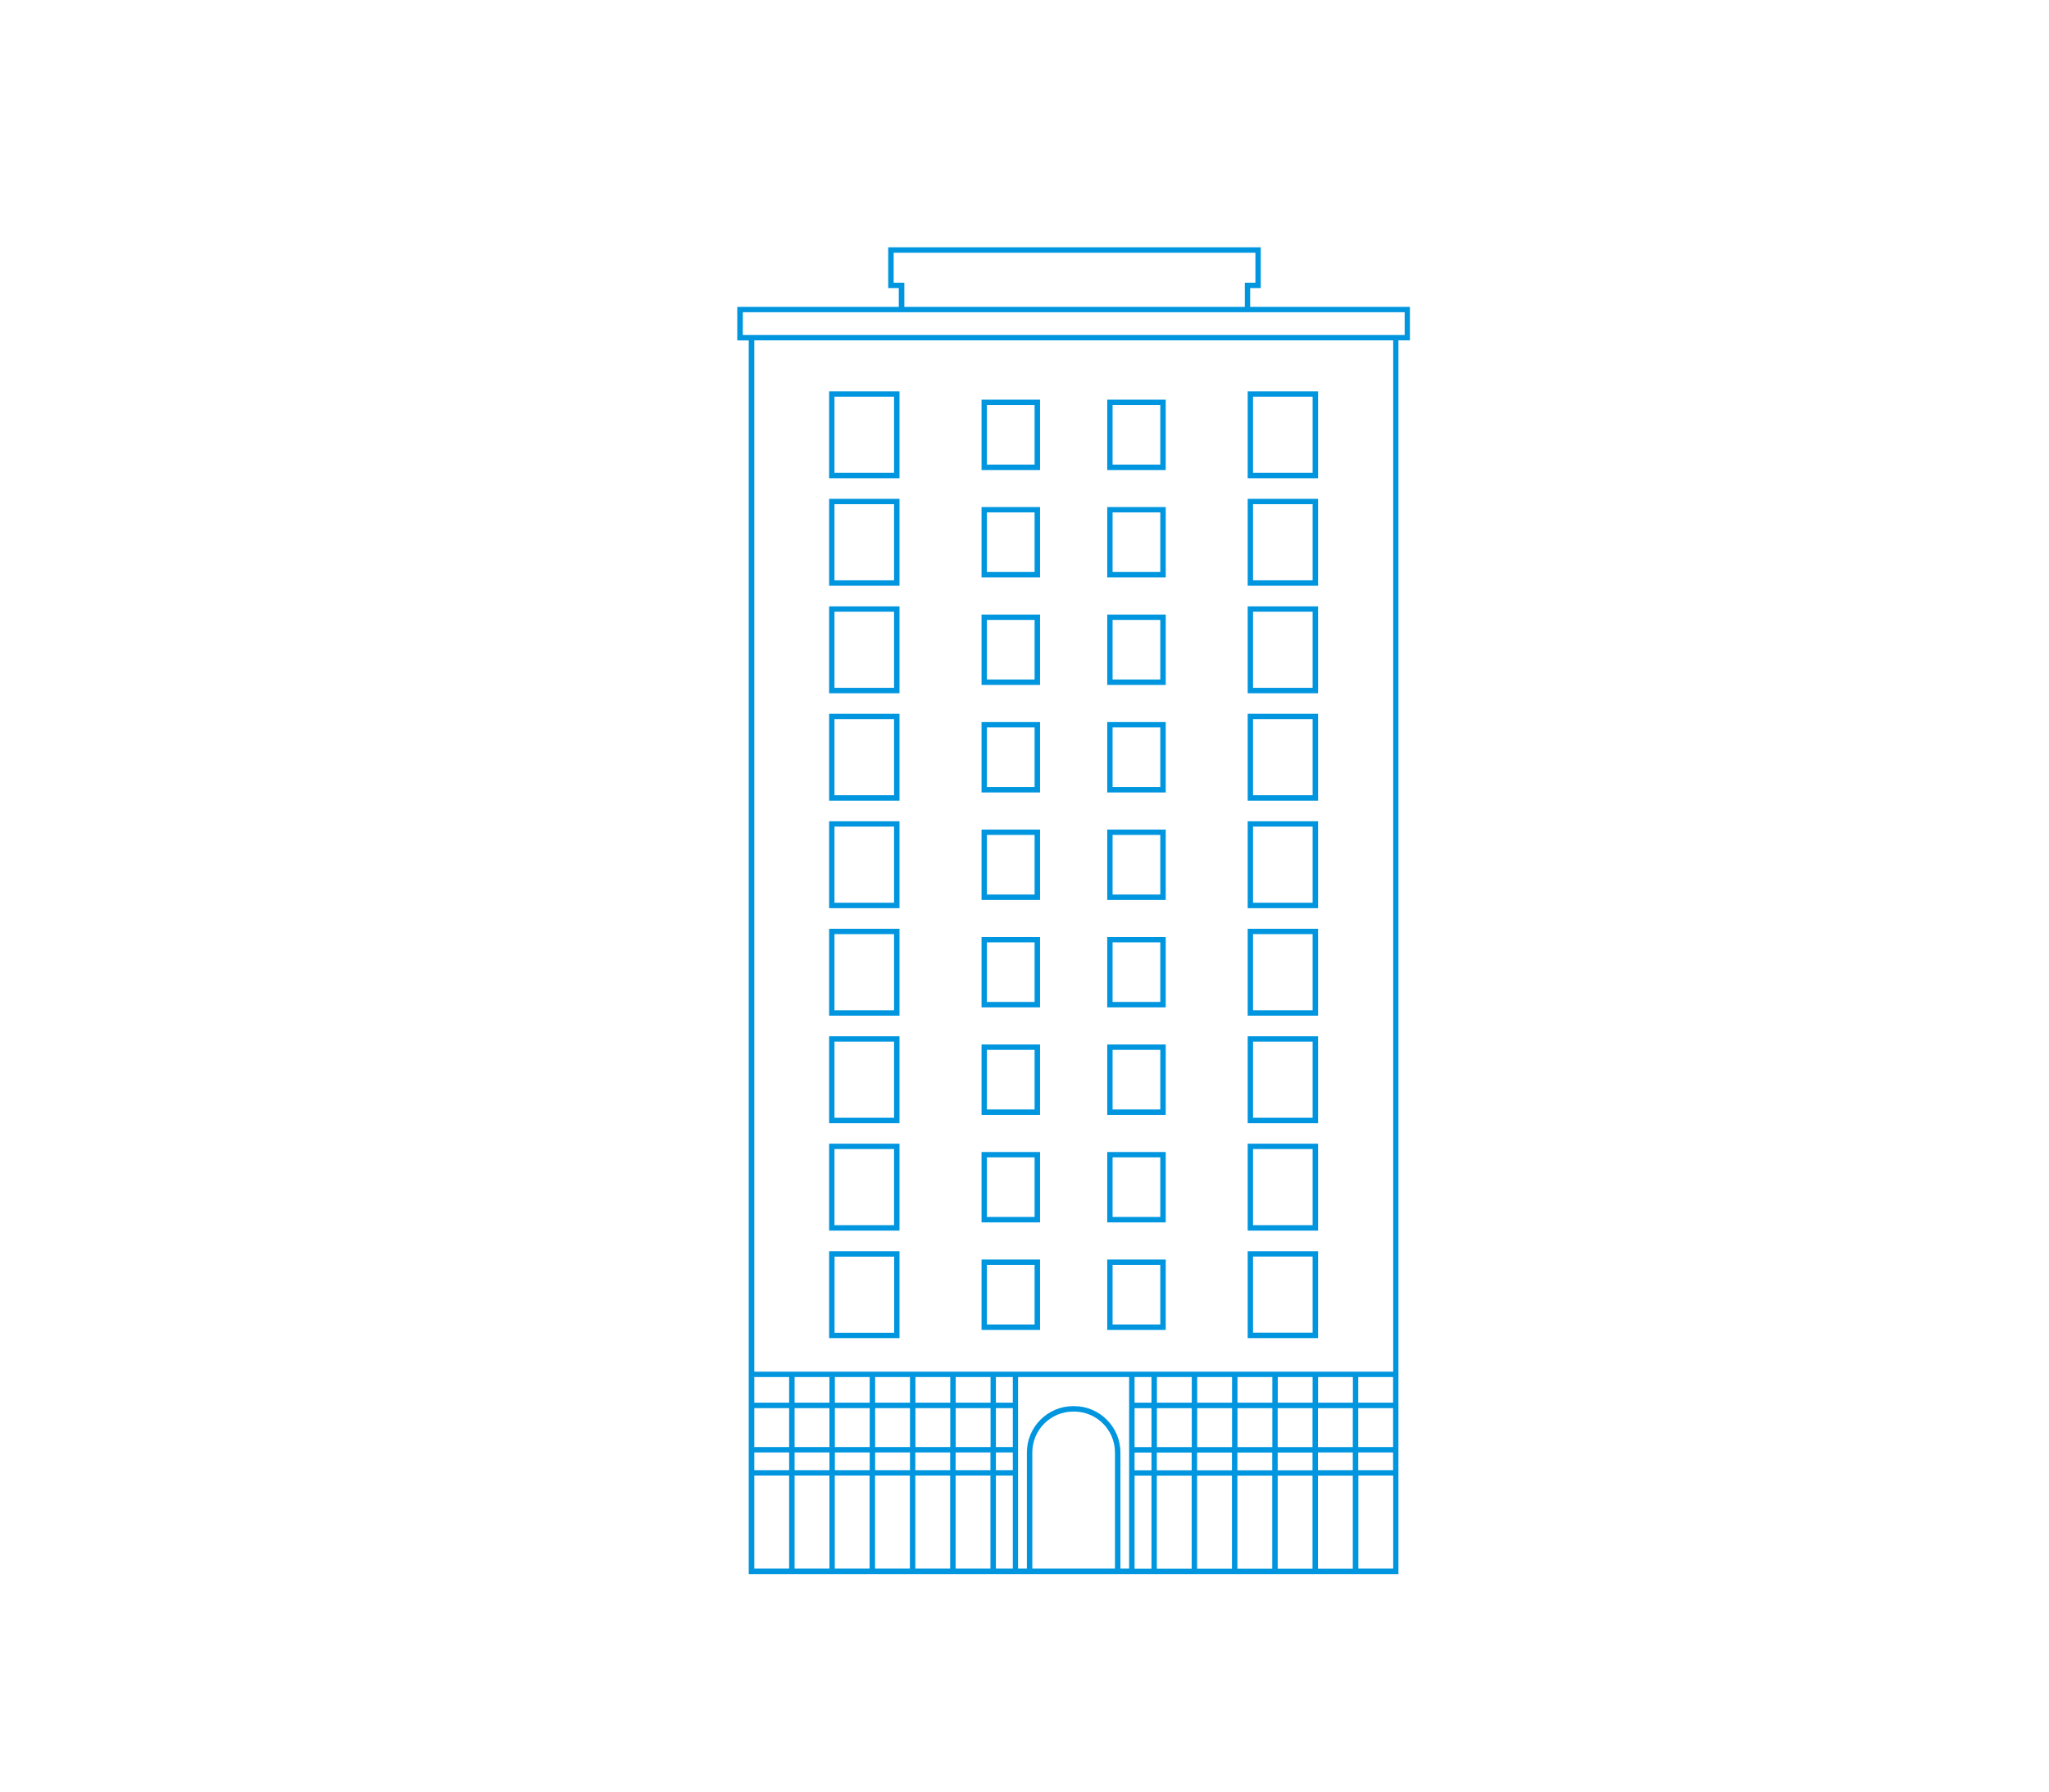 <?xml version="1.0" encoding="UTF-8"?>
<svg id="_レイヤー_2" data-name="レイヤー 2" xmlns="http://www.w3.org/2000/svg" viewBox="0 0 207.02 181">
  <defs>
    <style>
      .cls-1 {
        fill: none;
      }

      .cls-2 {
        fill: #0095df;
      }
    </style>
  </defs>
  <g id="design">
    <g>
      <g>
        <path class="cls-2" d="m90.88,39.53h-7.11v8.78h7.11v-8.78Zm-.55,8.23h-6.02v-7.69h6.02v7.69Z"/>
        <path class="cls-2" d="m105.08,40.37h-5.91v7.11h5.91v-7.11Zm-.55,6.56h-4.82v-6.02h4.82v6.02Z"/>
        <path class="cls-2" d="m90.88,50.39h-7.11v8.78h7.11v-8.78Zm-.55,8.23h-6.02v-7.69h6.02v7.69Z"/>
        <path class="cls-2" d="m105.08,51.22h-5.91v7.11h5.91v-7.11Zm-.55,6.56h-4.82v-6.02h4.82v6.02Z"/>
        <path class="cls-2" d="m90.88,61.25h-7.11v8.78h7.11v-8.78Zm-.55,8.23h-6.02v-7.69h6.02v7.69Z"/>
        <path class="cls-2" d="m105.08,62.08h-5.91v7.11h5.91v-7.11Zm-.55,6.56h-4.82v-6.02h4.82v6.02Z"/>
        <path class="cls-2" d="m90.88,72.1h-7.11v8.78h7.11v-8.78Zm-.55,8.23h-6.02v-7.69h6.02v7.69Z"/>
        <path class="cls-2" d="m105.08,72.94h-5.91v7.11h5.91v-7.11Zm-.55,6.56h-4.82v-6.02h4.82v6.02Z"/>
        <path class="cls-2" d="m90.88,82.96h-7.11v8.78h7.11v-8.78Zm-.55,8.23h-6.02v-7.69h6.02v7.69Z"/>
        <path class="cls-2" d="m105.08,83.8h-5.91v7.11h5.91v-7.11Zm-.55,6.56h-4.82v-6.02h4.82v6.02Z"/>
        <path class="cls-2" d="m90.88,93.82h-7.11v8.78h7.11v-8.78Zm-.55,8.23h-6.02v-7.69h6.02v7.69Z"/>
        <path class="cls-2" d="m105.08,94.65h-5.91v7.11h5.91v-7.11Zm-.55,6.56h-4.82v-6.02h4.82v6.02Z"/>
        <path class="cls-2" d="m90.88,104.68h-7.11v8.78h7.11v-8.78Zm-.55,8.23h-6.02v-7.69h6.02v7.69Z"/>
        <path class="cls-2" d="m105.08,105.51h-5.91v7.11h5.91v-7.11Zm-.55,6.56h-4.82v-6.02h4.82v6.02Z"/>
        <path class="cls-2" d="m90.88,115.53h-7.11v8.78h7.11v-8.78Zm-.55,8.23h-6.02v-7.69h6.02v7.69Z"/>
        <path class="cls-2" d="m105.08,116.37h-5.91v7.11h5.91v-7.11Zm-.55,6.56h-4.82v-6.02h4.82v6.02Z"/>
        <path class="cls-2" d="m90.88,135.17v-8.78h-7.11v8.78h7.11Zm-6.56-8.23h6.02v7.69h-6.02v-7.69Z"/>
        <path class="cls-2" d="m105.08,127.23h-5.91v7.11h5.91v-7.11Zm-.55,6.56h-4.82v-6.02h4.82v6.02Z"/>
        <path class="cls-2" d="m133.17,39.53h-7.11v8.78h7.11v-8.78Zm-.55,8.23h-6.02v-7.69h6.02v7.69Z"/>
        <path class="cls-2" d="m117.78,40.37h-5.91v7.11h5.91v-7.11Zm-.55,6.56h-4.82v-6.02h4.82v6.02Z"/>
        <path class="cls-2" d="m133.17,50.39h-7.11v8.78h7.11v-8.78Zm-.55,8.23h-6.02v-7.69h6.02v7.69Z"/>
        <path class="cls-2" d="m117.78,51.22h-5.91v7.11h5.91v-7.11Zm-.55,6.56h-4.82v-6.02h4.82v6.02Z"/>
        <path class="cls-2" d="m133.17,61.25h-7.11v8.78h7.11v-8.78Zm-.55,8.23h-6.02v-7.69h6.02v7.69Z"/>
        <path class="cls-2" d="m117.78,62.08h-5.91v7.11h5.91v-7.11Zm-.55,6.56h-4.82v-6.02h4.82v6.02Z"/>
        <path class="cls-2" d="m133.17,72.1h-7.11v8.78h7.11v-8.78Zm-.55,8.23h-6.02v-7.69h6.02v7.69Z"/>
        <path class="cls-2" d="m117.78,72.94h-5.91v7.11h5.91v-7.11Zm-.55,6.56h-4.82v-6.02h4.82v6.02Z"/>
        <path class="cls-2" d="m133.17,82.96h-7.11v8.78h7.11v-8.78Zm-.55,8.23h-6.02v-7.69h6.02v7.69Z"/>
        <path class="cls-2" d="m117.78,83.8h-5.91v7.11h5.91v-7.11Zm-.55,6.56h-4.82v-6.02h4.82v6.02Z"/>
        <path class="cls-2" d="m133.17,93.82h-7.11v8.78h7.11v-8.78Zm-.55,8.23h-6.02v-7.69h6.02v7.69Z"/>
        <path class="cls-2" d="m117.78,94.65h-5.91v7.11h5.91v-7.11Zm-.55,6.56h-4.82v-6.02h4.82v6.02Z"/>
        <path class="cls-2" d="m133.17,104.68h-7.11v8.78h7.11v-8.78Zm-.55,8.23h-6.02v-7.69h6.02v7.69Z"/>
        <path class="cls-2" d="m117.78,105.51h-5.91v7.11h5.91v-7.11Zm-.55,6.56h-4.82v-6.02h4.82v6.02Z"/>
        <path class="cls-2" d="m133.17,115.53h-7.11v8.78h7.11v-8.78Zm-.55,8.23h-6.02v-7.69h6.02v7.69Z"/>
        <path class="cls-2" d="m117.78,116.37h-5.91v7.11h5.91v-7.11Zm-.55,6.56h-4.82v-6.02h4.82v6.02Z"/>
        <path class="cls-2" d="m133.17,126.39h-7.11v8.78h7.11v-8.78Zm-.55,8.23h-6.02v-7.69h6.02v7.69Z"/>
        <path class="cls-2" d="m117.78,127.23h-5.91v7.11h5.91v-7.11Zm-.55,6.56h-4.82v-6.02h4.82v6.02Z"/>
        <path class="cls-2" d="m142.46,31h-16.15v-1.9h1.07v-4.12h-37.64v4.12h1.07v1.9h-16.32v3.39h1.16v124.62h65.64V34.38h1.16v-3.39Zm-52.17-2.44v-3.03h36.55v3.03h-1.07v2.44h-34.4v-2.44h-1.07Zm42.32,117.62h-3.52v-3.93h3.52v3.93Zm.55-3.93h3.52v3.93h-3.52v-3.93Zm-18.53,4.48h1.71v1.79h-1.71v-1.79Zm2.25,0h3.52v1.79h-3.52v-1.79Zm4.07,0h3.52v1.79h-3.52v-1.79Zm4.07,0h3.52v1.79h-3.52v-1.79Zm4.07,0h3.52v1.79h-3.52v-1.79Zm-.54-.55h-3.52v-3.93h3.52v3.93Zm-4.07,0h-3.52v-3.93h3.52v3.93Zm-4.07,0h-3.52v-3.93h3.52v3.93Zm-4.07,0h-1.71v-3.93h1.71v3.93Zm-1.71,2.88h1.71v9.4h-1.71v-9.4Zm2.25,0h3.52v9.4h-3.52v-9.4Zm4.07,0h3.52v9.4h-3.52v-9.4Zm4.07,0h3.52v9.4h-3.52v-9.4Zm4.07,0h3.52v9.4h-3.52v-9.4Zm4.07,0h3.52v9.4h-3.52v-9.4Zm0-.55v-1.79h3.52v1.79h-3.52Zm4.07-1.79h3.52v1.79h-3.52v-1.79Zm0-.55v-3.93h3.52v3.93h-3.52Zm0-4.48v-2.59h3.52v2.59h-3.52Zm-.54,0h-3.52v-2.59h3.52v2.59Zm-4.07,0h-3.52v-2.59h3.52v2.59Zm-4.07,0h-3.52v-2.59h3.52v2.59Zm-4.07,0h-3.52v-2.59h3.52v2.59Zm-4.07,0h-3.52v-2.59h3.52v2.59Zm-4.07,0h-1.71v-2.59h1.71v2.59Zm-2.25,16.76h-.89v-11.73c0-2.58-2.1-4.68-4.68-4.68h-.09c-2.58,0-4.68,2.1-4.68,4.68v11.73h-.89v-19.35h11.22v19.35Zm-1.43,0h-8.36v-11.73c0-2.28,1.85-4.13,4.13-4.13h.09c2.28,0,4.13,1.85,4.13,4.13v11.73Zm-36.45-16.21h3.52v3.93h-3.52v-3.93Zm26.12,6.27h-1.71v-1.79h1.71v1.79Zm-13.91-1.79h3.52v1.79h-3.52v-1.79Zm-.55,1.79h-3.52v-1.79h3.52v1.79Zm4.61-1.79h3.52v1.79h-3.52v-1.79Zm4.07,0h3.52v1.79h-3.52v-1.79Zm5.78-.55h-1.71v-3.93h1.71v3.93Zm-2.25,0h-3.52v-3.93h3.52v3.93Zm-4.07,0h-3.52v-3.93h3.52v3.93Zm-4.07,0h-3.52v-3.93h3.52v3.93Zm-4.07,0h-3.52v-3.93h3.52v3.93Zm-4.07,0h-3.52v-3.93h3.52v3.93Zm-7.59.55h3.52v1.79h-3.52v-1.79Zm4.07,0h3.52v1.79h-3.52v-1.79Zm3.52,2.33v9.4h-3.52v-9.4h3.52Zm.54,0h3.52v9.4h-3.52v-9.4Zm4.07,0h3.52v9.4h-3.52v-9.4Zm4.07,0h3.52v9.4h-3.52v-9.4Zm4.07,0h3.52v9.4h-3.52v-9.4Zm4.07,0h1.71v9.4h-1.71v-9.4Zm1.71-7.36h-1.71v-2.59h1.71v2.59Zm-2.25,0h-3.52v-2.59h3.52v2.59Zm-4.07,0h-3.52v-2.59h3.52v2.59Zm-4.07,0h-3.52v-2.59h3.52v2.59Zm-4.07,0h-3.52v-2.59h3.52v2.59Zm-4.07,0h-3.52v-2.59h3.52v2.59Zm-4.07,0h-3.52v-2.59h3.52v2.59Zm-3.52,7.36h3.52v9.4h-3.52v-9.4Zm61.03,9.4v-9.4h3.52v9.4h-3.52Zm3.52-19.89h-64.55V34.38h64.55v104.18Zm1.16-104.72h-66.87v-2.3h66.87v2.3Z"/>
      </g>
      <rect class="cls-1" width="207.02" height="181"/>
    </g>
  </g>
</svg>